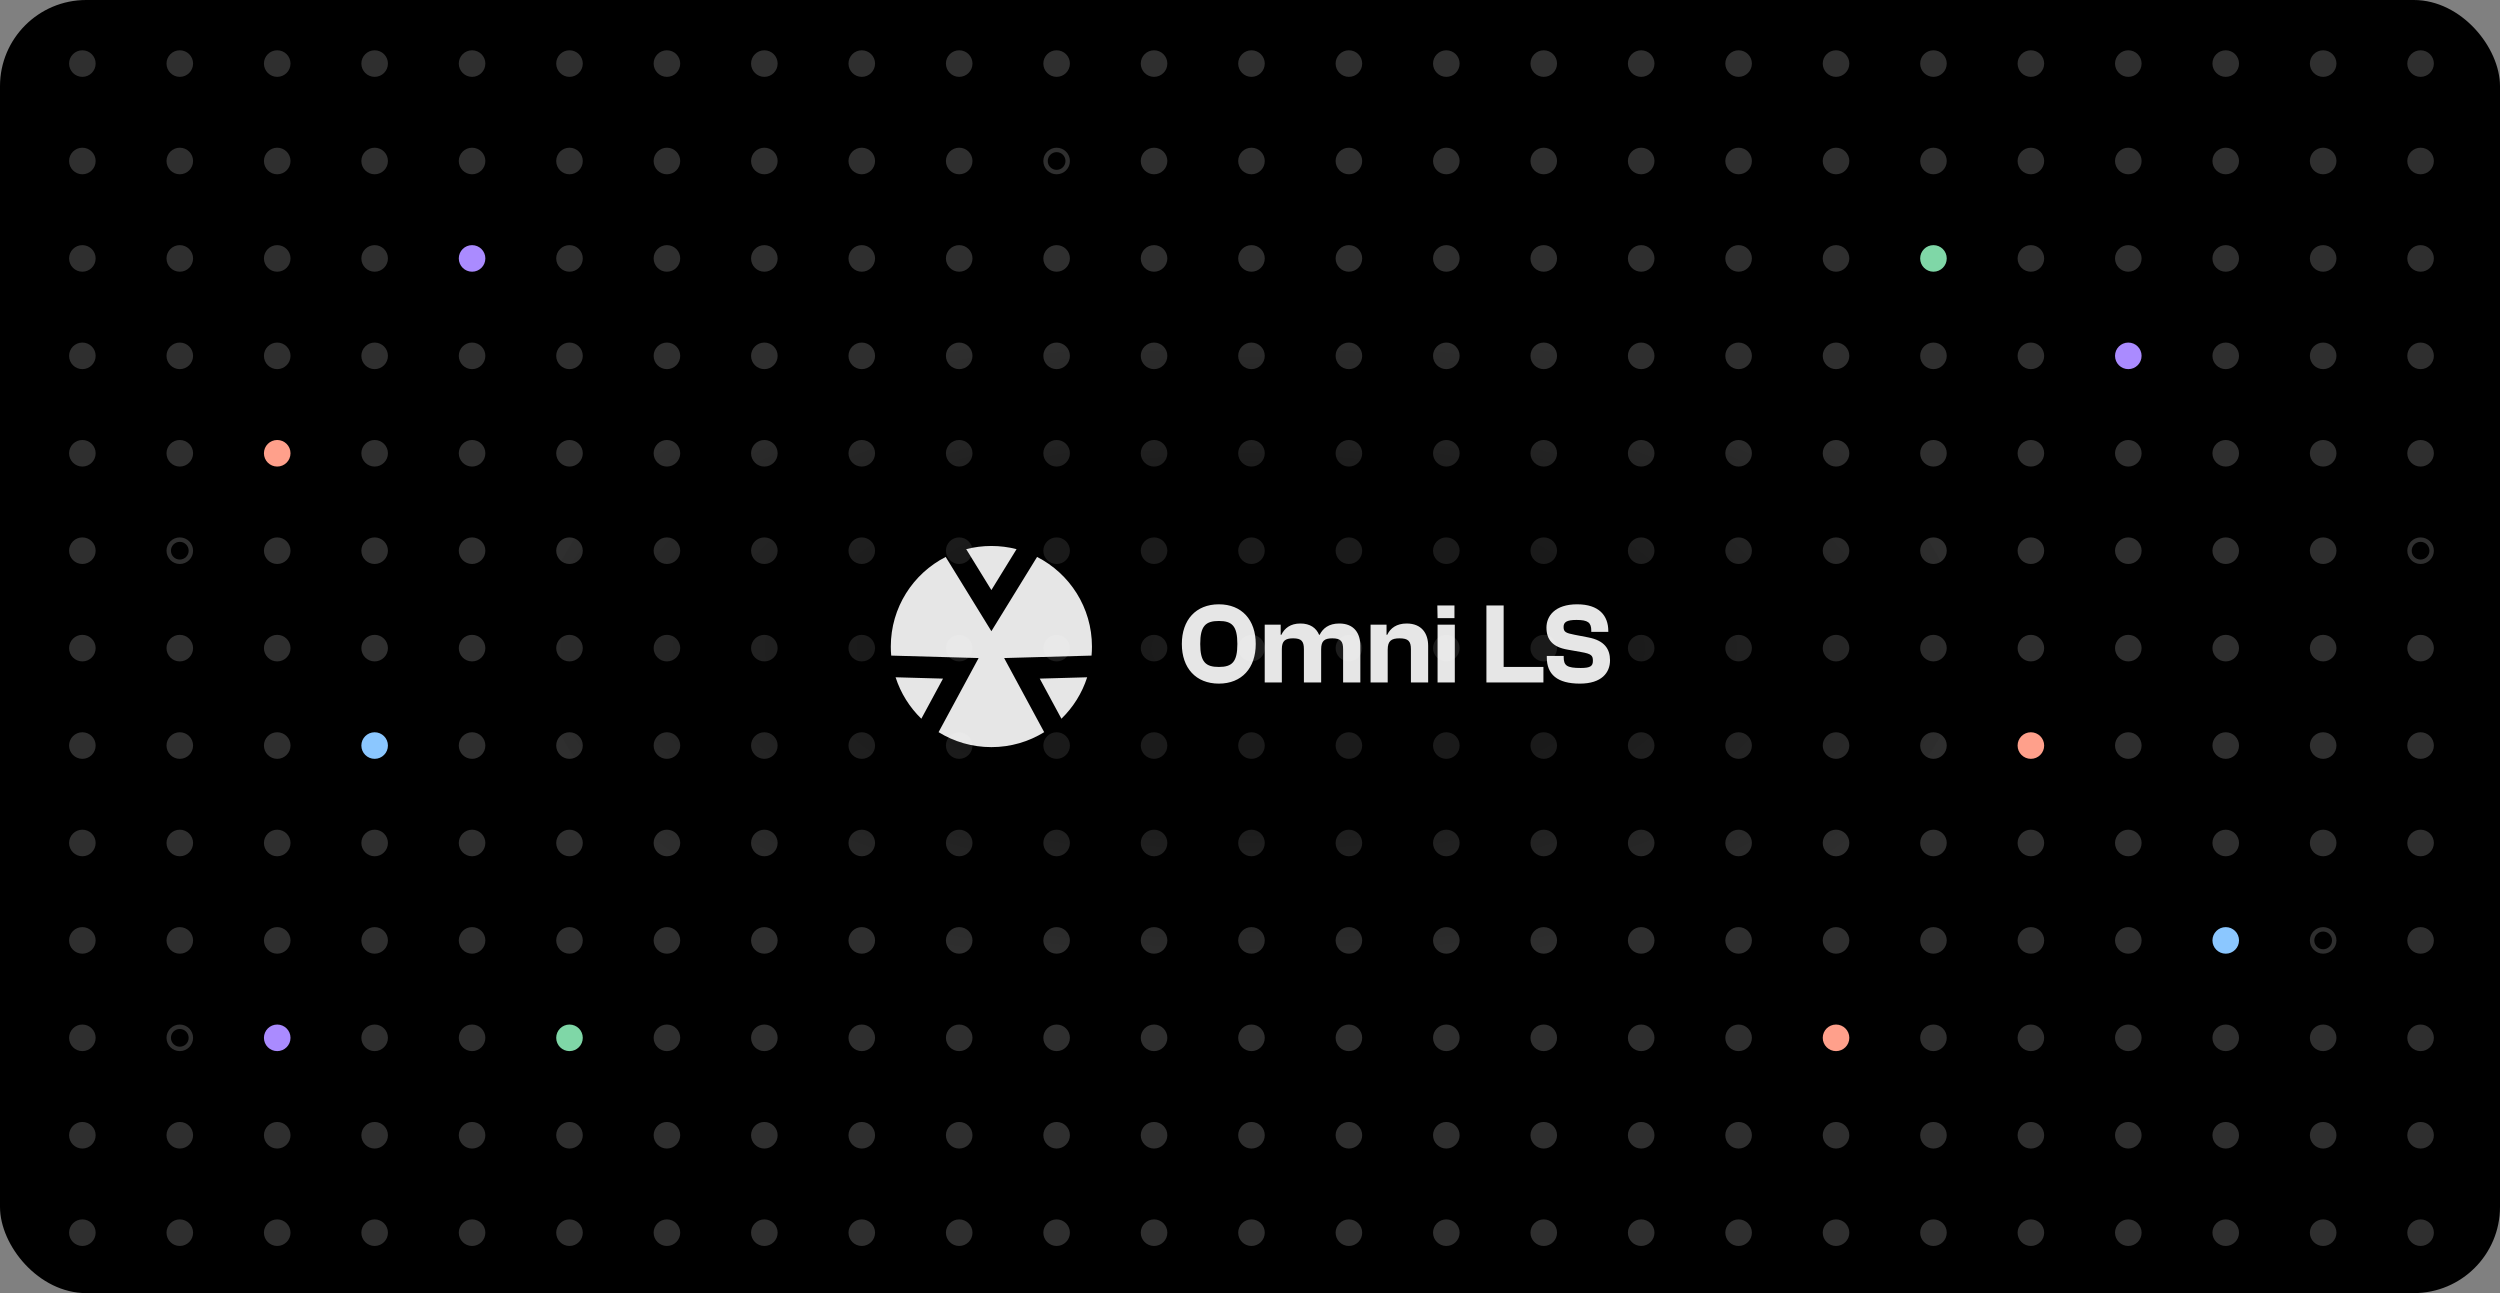 <svg width="696" height="360" viewBox="0 0 696 360" fill="none" xmlns="http://www.w3.org/2000/svg">
<rect x="0" y="0" width="696" height="360" fill="#808080" stroke="none"/>
<g clip-path="url(#clip0_397_5857)">
<rect width="696" height="360" rx="24" fill="black"/>
<circle cx="22.931" cy="17.699" r="3.699" fill="#2F2F2F"/>
<circle cx="50.055" cy="17.699" r="3.699" fill="#2F2F2F"/>
<circle cx="77.178" cy="17.699" r="3.699" fill="#2F2F2F"/>
<circle cx="104.301" cy="17.699" r="3.699" fill="#2F2F2F"/>
<circle cx="131.425" cy="17.699" r="3.699" fill="#2F2F2F"/>
<circle cx="158.548" cy="17.699" r="3.699" fill="#2F2F2F"/>
<circle cx="185.671" cy="17.699" r="3.699" fill="#2F2F2F"/>
<circle cx="212.795" cy="17.699" r="3.699" fill="#2F2F2F"/>
<circle cx="239.918" cy="17.699" r="3.699" fill="#2F2F2F"/>
<circle cx="267.041" cy="17.699" r="3.699" fill="#2F2F2F"/>
<circle cx="294.164" cy="17.699" r="3.699" fill="#2F2F2F"/>
<circle cx="321.288" cy="17.699" r="3.699" fill="#2F2F2F"/>
<circle cx="348.411" cy="17.699" r="3.699" fill="#2F2F2F"/>
<circle cx="375.534" cy="17.699" r="3.699" fill="#2F2F2F"/>
<circle cx="402.658" cy="17.699" r="3.699" fill="#2F2F2F"/>
<circle cx="429.781" cy="17.699" r="3.699" fill="#2F2F2F"/>
<circle cx="456.904" cy="17.699" r="3.699" fill="#2F2F2F"/>
<circle cx="484.027" cy="17.699" r="3.699" fill="#2F2F2F"/>
<circle cx="511.151" cy="17.699" r="3.699" fill="#2F2F2F"/>
<circle cx="538.274" cy="17.699" r="3.699" fill="#2F2F2F"/>
<circle cx="565.397" cy="17.699" r="3.699" fill="#2F2F2F"/>
<circle cx="592.521" cy="17.699" r="3.699" fill="#2F2F2F"/>
<circle cx="619.644" cy="17.699" r="3.699" fill="#2F2F2F"/>
<circle cx="646.767" cy="17.699" r="3.699" fill="#2F2F2F"/>
<circle cx="673.89" cy="17.699" r="3.699" fill="#2F2F2F"/>
<circle cx="22.931" cy="44.822" r="3.699" fill="#2F2F2F"/>
<circle cx="50.055" cy="44.822" r="3.699" fill="#2F2F2F"/>
<circle cx="77.178" cy="44.822" r="3.699" fill="#2F2F2F"/>
<circle cx="104.301" cy="44.822" r="3.699" fill="#2F2F2F"/>
<circle cx="131.425" cy="44.822" r="3.699" fill="#2F2F2F"/>
<circle cx="158.548" cy="44.822" r="3.699" fill="#2F2F2F"/>
<circle cx="185.671" cy="44.822" r="3.699" fill="#2F2F2F"/>
<circle cx="212.795" cy="44.822" r="3.699" fill="#2F2F2F"/>
<circle cx="239.918" cy="44.822" r="3.699" fill="#2F2F2F"/>
<circle cx="267.041" cy="44.822" r="3.699" fill="#2F2F2F"/>
<circle cx="294.164" cy="44.822" r="3.082" stroke="#2F2F2F" stroke-width="1.233"/>
<circle cx="321.288" cy="44.822" r="3.699" fill="#2F2F2F"/>
<circle cx="348.411" cy="44.822" r="3.699" fill="#2F2F2F"/>
<circle cx="375.534" cy="44.822" r="3.699" fill="#2F2F2F"/>
<circle cx="402.658" cy="44.822" r="3.699" fill="#2F2F2F"/>
<circle cx="429.781" cy="44.822" r="3.699" fill="#2F2F2F"/>
<circle cx="456.904" cy="44.822" r="3.699" fill="#2F2F2F"/>
<circle cx="484.027" cy="44.822" r="3.699" fill="#2F2F2F"/>
<circle cx="511.151" cy="44.822" r="3.699" fill="#2F2F2F"/>
<circle cx="538.274" cy="44.822" r="3.699" fill="#2F2F2F"/>
<circle cx="565.397" cy="44.822" r="3.699" fill="#2F2F2F"/>
<circle cx="592.521" cy="44.822" r="3.699" fill="#2F2F2F"/>
<circle cx="619.644" cy="44.822" r="3.699" fill="#2F2F2F"/>
<circle cx="646.767" cy="44.822" r="3.699" fill="#2F2F2F"/>
<circle cx="673.89" cy="44.822" r="3.699" fill="#2F2F2F"/>
<circle cx="22.931" cy="71.945" r="3.699" fill="#2F2F2F"/>
<circle cx="50.055" cy="71.945" r="3.699" fill="#2F2F2F"/>
<circle cx="77.178" cy="71.945" r="3.699" fill="#2F2F2F"/>
<circle cx="104.301" cy="71.945" r="3.699" fill="#2F2F2F"/>
<circle cx="131.425" cy="71.945" r="3.699" fill="#AA8BFF"/>
<circle cx="158.548" cy="71.945" r="3.699" fill="#2F2F2F"/>
<circle cx="185.671" cy="71.945" r="3.699" fill="#2F2F2F"/>
<circle cx="212.795" cy="71.945" r="3.699" fill="#2F2F2F"/>
<circle cx="239.918" cy="71.945" r="3.699" fill="#2F2F2F"/>
<circle cx="267.041" cy="71.945" r="3.699" fill="#2F2F2F"/>
<circle cx="294.164" cy="71.945" r="3.699" fill="#2F2F2F"/>
<circle cx="321.288" cy="71.945" r="3.699" fill="#2F2F2F"/>
<circle cx="348.411" cy="71.945" r="3.699" fill="#2F2F2F"/>
<circle cx="375.534" cy="71.945" r="3.699" fill="#2F2F2F"/>
<circle cx="402.658" cy="71.945" r="3.699" fill="#2F2F2F"/>
<circle cx="429.781" cy="71.945" r="3.699" fill="#2F2F2F"/>
<circle cx="456.904" cy="71.945" r="3.699" fill="#2F2F2F"/>
<circle cx="484.027" cy="71.945" r="3.699" fill="#2F2F2F"/>
<circle cx="511.151" cy="71.945" r="3.699" fill="#2F2F2F"/>
<circle cx="538.274" cy="71.945" r="3.699" fill="#7FD7A7"/>
<circle cx="565.397" cy="71.945" r="3.699" fill="#2F2F2F"/>
<circle cx="592.521" cy="71.945" r="3.699" fill="#2F2F2F"/>
<circle cx="619.644" cy="71.945" r="3.699" fill="#2F2F2F"/>
<circle cx="646.767" cy="71.945" r="3.699" fill="#2F2F2F"/>
<circle cx="673.89" cy="71.945" r="3.699" fill="#2F2F2F"/>
<circle cx="22.931" cy="99.069" r="3.699" fill="#2F2F2F"/>
<circle cx="50.055" cy="99.069" r="3.699" fill="#2F2F2F"/>
<circle cx="77.178" cy="99.069" r="3.699" fill="#2F2F2F"/>
<circle cx="104.301" cy="99.069" r="3.699" fill="#2F2F2F"/>
<circle cx="131.425" cy="99.069" r="3.699" fill="#2F2F2F"/>
<circle cx="158.548" cy="99.069" r="3.699" fill="#2F2F2F"/>
<circle cx="185.671" cy="99.069" r="3.699" fill="#2F2F2F"/>
<circle cx="212.795" cy="99.069" r="3.699" fill="#2F2F2F"/>
<circle cx="239.918" cy="99.069" r="3.699" fill="#2F2F2F"/>
<circle cx="267.041" cy="99.069" r="3.699" fill="#2F2F2F"/>
<circle cx="294.164" cy="99.069" r="3.699" fill="#2F2F2F"/>
<circle cx="321.288" cy="99.069" r="3.699" fill="#2F2F2F"/>
<circle cx="348.411" cy="99.069" r="3.699" fill="#2F2F2F"/>
<circle cx="375.534" cy="99.069" r="3.699" fill="#2F2F2F"/>
<circle cx="402.658" cy="99.069" r="3.699" fill="#2F2F2F"/>
<circle cx="429.781" cy="99.069" r="3.699" fill="#2F2F2F"/>
<circle cx="456.904" cy="99.069" r="3.699" fill="#2F2F2F"/>
<circle cx="484.027" cy="99.069" r="3.699" fill="#2F2F2F"/>
<circle cx="511.151" cy="99.069" r="3.699" fill="#2F2F2F"/>
<circle cx="538.274" cy="99.069" r="3.699" fill="#2F2F2F"/>
<circle cx="565.397" cy="99.069" r="3.699" fill="#2F2F2F"/>
<circle cx="592.521" cy="99.069" r="3.699" fill="#AA8BFF"/>
<circle cx="619.644" cy="99.069" r="3.699" fill="#2F2F2F"/>
<circle cx="646.767" cy="99.069" r="3.699" fill="#2F2F2F"/>
<circle cx="673.89" cy="99.069" r="3.699" fill="#2F2F2F"/>
<circle cx="22.931" cy="126.192" r="3.699" fill="#2F2F2F"/>
<circle cx="50.055" cy="126.192" r="3.699" fill="#2F2F2F"/>
<circle cx="77.178" cy="126.192" r="3.699" fill="#FFA08B"/>
<circle cx="104.301" cy="126.192" r="3.699" fill="#2F2F2F"/>
<circle cx="131.425" cy="126.192" r="3.699" fill="#2F2F2F"/>
<circle cx="158.548" cy="126.192" r="3.699" fill="#2F2F2F"/>
<circle cx="185.671" cy="126.192" r="3.699" fill="#2F2F2F"/>
<circle cx="212.795" cy="126.192" r="3.699" fill="#2F2F2F"/>
<circle cx="239.918" cy="126.192" r="3.699" fill="#2F2F2F"/>
<circle cx="267.041" cy="126.192" r="3.699" fill="#2F2F2F"/>
<circle cx="294.164" cy="126.192" r="3.699" fill="#2F2F2F"/>
<circle cx="321.288" cy="126.192" r="3.699" fill="#2F2F2F"/>
<circle cx="348.411" cy="126.192" r="3.699" fill="#2F2F2F"/>
<circle cx="375.534" cy="126.192" r="3.699" fill="#2F2F2F"/>
<circle cx="402.658" cy="126.192" r="3.699" fill="#2F2F2F"/>
<circle cx="429.781" cy="126.192" r="3.699" fill="#2F2F2F"/>
<circle cx="456.904" cy="126.192" r="3.699" fill="#2F2F2F"/>
<circle cx="484.027" cy="126.192" r="3.699" fill="#2F2F2F"/>
<circle cx="511.151" cy="126.192" r="3.699" fill="#2F2F2F"/>
<circle cx="538.274" cy="126.192" r="3.699" fill="#2F2F2F"/>
<circle cx="565.397" cy="126.192" r="3.699" fill="#2F2F2F"/>
<circle cx="592.521" cy="126.192" r="3.699" fill="#2F2F2F"/>
<circle cx="619.644" cy="126.192" r="3.699" fill="#2F2F2F"/>
<circle cx="646.767" cy="126.192" r="3.699" fill="#2F2F2F"/>
<circle cx="673.89" cy="126.192" r="3.699" fill="#2F2F2F"/>
<circle cx="22.931" cy="153.315" r="3.699" fill="#2F2F2F"/>
<circle cx="50.055" cy="153.315" r="3.082" stroke="#2F2F2F" stroke-width="1.233"/>
<circle cx="77.178" cy="153.315" r="3.699" fill="#2F2F2F"/>
<circle cx="104.301" cy="153.315" r="3.699" fill="#2F2F2F"/>
<circle cx="131.425" cy="153.315" r="3.699" fill="#2F2F2F"/>
<circle cx="158.548" cy="153.315" r="3.699" fill="#2F2F2F"/>
<circle cx="185.671" cy="153.315" r="3.699" fill="#2F2F2F"/>
<circle cx="212.795" cy="153.315" r="3.699" fill="#2F2F2F"/>
<circle cx="239.918" cy="153.315" r="3.699" fill="#2F2F2F"/>
<circle cx="267.041" cy="153.315" r="3.699" fill="#2F2F2F"/>
<circle cx="294.164" cy="153.315" r="3.699" fill="#2F2F2F"/>
<circle cx="321.288" cy="153.315" r="3.699" fill="#2F2F2F"/>
<circle cx="348.411" cy="153.315" r="3.699" fill="#2F2F2F"/>
<circle cx="375.534" cy="153.315" r="3.699" fill="#2F2F2F"/>
<circle cx="402.658" cy="153.315" r="3.699" fill="#2F2F2F"/>
<circle cx="429.781" cy="153.315" r="3.699" fill="#2F2F2F"/>
<circle cx="456.904" cy="153.315" r="3.699" fill="#2F2F2F"/>
<circle cx="484.027" cy="153.315" r="3.699" fill="#2F2F2F"/>
<circle cx="511.151" cy="153.315" r="3.699" fill="#2F2F2F"/>
<circle cx="538.274" cy="153.315" r="3.699" fill="#2F2F2F"/>
<circle cx="565.397" cy="153.315" r="3.699" fill="#2F2F2F"/>
<circle cx="592.521" cy="153.315" r="3.699" fill="#2F2F2F"/>
<circle cx="619.644" cy="153.315" r="3.699" fill="#2F2F2F"/>
<circle cx="646.767" cy="153.315" r="3.699" fill="#2F2F2F"/>
<circle cx="673.89" cy="153.315" r="3.082" stroke="#2F2F2F" stroke-width="1.233"/>
<circle cx="22.931" cy="180.438" r="3.699" fill="#2F2F2F"/>
<circle cx="50.055" cy="180.438" r="3.699" fill="#2F2F2F"/>
<circle cx="77.178" cy="180.438" r="3.699" fill="#2F2F2F"/>
<circle cx="104.301" cy="180.438" r="3.699" fill="#2F2F2F"/>
<circle cx="131.425" cy="180.438" r="3.699" fill="#2F2F2F"/>
<circle cx="158.548" cy="180.438" r="3.699" fill="#2F2F2F"/>
<circle cx="185.671" cy="180.438" r="3.699" fill="#2F2F2F"/>
<circle cx="212.795" cy="180.438" r="3.699" fill="#2F2F2F"/>
<circle cx="239.918" cy="180.438" r="3.699" fill="#2F2F2F"/>
<circle cx="267.041" cy="180.438" r="3.699" fill="#2F2F2F"/>
<circle cx="294.164" cy="180.438" r="3.699" fill="#2F2F2F"/>
<circle cx="321.288" cy="180.438" r="3.699" fill="#2F2F2F"/>
<circle cx="348.411" cy="180.438" r="3.699" fill="#2F2F2F"/>
<circle cx="375.534" cy="180.438" r="3.699" fill="#2F2F2F"/>
<circle cx="402.658" cy="180.438" r="3.699" fill="#2F2F2F"/>
<circle cx="429.781" cy="180.438" r="3.699" fill="#2F2F2F"/>
<circle cx="456.904" cy="180.438" r="3.699" fill="#2F2F2F"/>
<circle cx="484.027" cy="180.438" r="3.699" fill="#2F2F2F"/>
<circle cx="511.151" cy="180.438" r="3.699" fill="#2F2F2F"/>
<circle cx="538.274" cy="180.438" r="3.699" fill="#2F2F2F"/>
<circle cx="565.397" cy="180.438" r="3.699" fill="#2F2F2F"/>
<circle cx="592.521" cy="180.438" r="3.699" fill="#2F2F2F"/>
<circle cx="619.644" cy="180.438" r="3.699" fill="#2F2F2F"/>
<circle cx="646.767" cy="180.438" r="3.699" fill="#2F2F2F"/>
<circle cx="673.89" cy="180.438" r="3.699" fill="#2F2F2F"/>
<circle cx="22.931" cy="207.562" r="3.699" fill="#2F2F2F"/>
<circle cx="50.055" cy="207.562" r="3.699" fill="#2F2F2F"/>
<circle cx="77.178" cy="207.562" r="3.699" fill="#2F2F2F"/>
<circle cx="104.301" cy="207.562" r="3.699" fill="#8BC7FF"/>
<circle cx="131.425" cy="207.562" r="3.699" fill="#2F2F2F"/>
<circle cx="158.548" cy="207.562" r="3.699" fill="#2F2F2F"/>
<circle cx="185.671" cy="207.562" r="3.699" fill="#2F2F2F"/>
<circle cx="212.795" cy="207.562" r="3.699" fill="#2F2F2F"/>
<circle cx="239.918" cy="207.562" r="3.699" fill="#2F2F2F"/>
<circle cx="267.041" cy="207.562" r="3.699" fill="#2F2F2F"/>
<circle cx="294.164" cy="207.562" r="3.699" fill="#2F2F2F"/>
<circle cx="321.288" cy="207.562" r="3.699" fill="#2F2F2F"/>
<circle cx="348.411" cy="207.562" r="3.699" fill="#2F2F2F"/>
<circle cx="375.534" cy="207.562" r="3.699" fill="#2F2F2F"/>
<circle cx="402.658" cy="207.562" r="3.699" fill="#2F2F2F"/>
<circle cx="429.781" cy="207.562" r="3.699" fill="#2F2F2F"/>
<circle cx="456.904" cy="207.562" r="3.699" fill="#2F2F2F"/>
<circle cx="484.027" cy="207.562" r="3.699" fill="#2F2F2F"/>
<circle cx="511.151" cy="207.562" r="3.699" fill="#2F2F2F"/>
<circle cx="538.274" cy="207.562" r="3.699" fill="#2F2F2F"/>
<circle cx="565.397" cy="207.562" r="3.699" fill="#FFA08B"/>
<circle cx="592.521" cy="207.562" r="3.699" fill="#2F2F2F"/>
<circle cx="619.644" cy="207.562" r="3.699" fill="#2F2F2F"/>
<circle cx="646.767" cy="207.562" r="3.699" fill="#2F2F2F"/>
<circle cx="673.89" cy="207.562" r="3.699" fill="#2F2F2F"/>
<circle cx="22.931" cy="234.685" r="3.699" fill="#2F2F2F"/>
<circle cx="50.055" cy="234.685" r="3.699" fill="#2F2F2F"/>
<circle cx="77.178" cy="234.685" r="3.699" fill="#2F2F2F"/>
<circle cx="104.301" cy="234.685" r="3.699" fill="#2F2F2F"/>
<circle cx="131.425" cy="234.685" r="3.699" fill="#2F2F2F"/>
<circle cx="158.548" cy="234.685" r="3.699" fill="#2F2F2F"/>
<circle cx="185.671" cy="234.685" r="3.699" fill="#2F2F2F"/>
<circle cx="212.795" cy="234.685" r="3.699" fill="#2F2F2F"/>
<circle cx="239.918" cy="234.685" r="3.699" fill="#2F2F2F"/>
<circle cx="267.041" cy="234.685" r="3.699" fill="#2F2F2F"/>
<circle cx="294.164" cy="234.685" r="3.699" fill="#2F2F2F"/>
<circle cx="321.288" cy="234.685" r="3.699" fill="#2F2F2F"/>
<circle cx="348.411" cy="234.685" r="3.699" fill="#2F2F2F"/>
<circle cx="375.534" cy="234.685" r="3.699" fill="#2F2F2F"/>
<circle cx="402.658" cy="234.685" r="3.699" fill="#2F2F2F"/>
<circle cx="429.781" cy="234.685" r="3.699" fill="#2F2F2F"/>
<circle cx="456.904" cy="234.685" r="3.699" fill="#2F2F2F"/>
<circle cx="484.027" cy="234.685" r="3.699" fill="#2F2F2F"/>
<circle cx="511.151" cy="234.685" r="3.699" fill="#2F2F2F"/>
<circle cx="538.274" cy="234.685" r="3.699" fill="#2F2F2F"/>
<circle cx="565.397" cy="234.685" r="3.699" fill="#2F2F2F"/>
<circle cx="592.521" cy="234.685" r="3.699" fill="#2F2F2F"/>
<circle cx="619.644" cy="234.685" r="3.699" fill="#2F2F2F"/>
<circle cx="646.767" cy="234.685" r="3.699" fill="#2F2F2F"/>
<circle cx="673.89" cy="234.685" r="3.699" fill="#2F2F2F"/>
<circle cx="22.931" cy="261.808" r="3.699" fill="#2F2F2F"/>
<circle cx="50.055" cy="261.808" r="3.699" fill="#2F2F2F"/>
<circle cx="77.178" cy="261.808" r="3.699" fill="#2F2F2F"/>
<circle cx="104.301" cy="261.808" r="3.699" fill="#2F2F2F"/>
<circle cx="131.425" cy="261.808" r="3.699" fill="#2F2F2F"/>
<circle cx="158.548" cy="261.808" r="3.699" fill="#2F2F2F"/>
<circle cx="185.671" cy="261.808" r="3.699" fill="#2F2F2F"/>
<circle cx="212.795" cy="261.808" r="3.699" fill="#2F2F2F"/>
<circle cx="239.918" cy="261.808" r="3.699" fill="#2F2F2F"/>
<circle cx="267.041" cy="261.808" r="3.699" fill="#2F2F2F"/>
<circle cx="294.164" cy="261.808" r="3.699" fill="#2F2F2F"/>
<circle cx="321.288" cy="261.808" r="3.699" fill="#2F2F2F"/>
<circle cx="348.411" cy="261.808" r="3.699" fill="#2F2F2F"/>
<circle cx="375.534" cy="261.808" r="3.699" fill="#2F2F2F"/>
<circle cx="402.658" cy="261.808" r="3.699" fill="#2F2F2F"/>
<circle cx="429.781" cy="261.808" r="3.699" fill="#2F2F2F"/>
<circle cx="456.904" cy="261.808" r="3.699" fill="#2F2F2F"/>
<circle cx="484.027" cy="261.808" r="3.699" fill="#2F2F2F"/>
<circle cx="511.151" cy="261.808" r="3.699" fill="#2F2F2F"/>
<circle cx="538.274" cy="261.808" r="3.699" fill="#2F2F2F"/>
<circle cx="565.397" cy="261.808" r="3.699" fill="#2F2F2F"/>
<circle cx="592.521" cy="261.808" r="3.699" fill="#2F2F2F"/>
<circle cx="619.644" cy="261.808" r="3.699" fill="#8BC7FF"/>
<circle cx="646.767" cy="261.808" r="3.082" stroke="#2F2F2F" stroke-width="1.233"/>
<circle cx="673.89" cy="261.808" r="3.699" fill="#2F2F2F"/>
<circle cx="22.931" cy="288.932" r="3.699" fill="#2F2F2F"/>
<circle cx="50.055" cy="288.932" r="3.082" stroke="#2F2F2F" stroke-width="1.233"/>
<circle cx="77.178" cy="288.932" r="3.699" fill="#AA8BFF"/>
<circle cx="104.301" cy="288.932" r="3.699" fill="#2F2F2F"/>
<circle cx="131.425" cy="288.932" r="3.699" fill="#2F2F2F"/>
<circle cx="158.548" cy="288.932" r="3.699" fill="#7FD7A7"/>
<circle cx="185.671" cy="288.932" r="3.699" fill="#2F2F2F"/>
<circle cx="212.795" cy="288.932" r="3.699" fill="#2F2F2F"/>
<circle cx="239.918" cy="288.932" r="3.699" fill="#2F2F2F"/>
<circle cx="267.041" cy="288.932" r="3.699" fill="#2F2F2F"/>
<circle cx="294.164" cy="288.932" r="3.699" fill="#2F2F2F"/>
<circle cx="321.288" cy="288.932" r="3.699" fill="#2F2F2F"/>
<circle cx="348.411" cy="288.932" r="3.699" fill="#2F2F2F"/>
<circle cx="375.534" cy="288.932" r="3.699" fill="#2F2F2F"/>
<circle cx="402.658" cy="288.932" r="3.699" fill="#2F2F2F"/>
<circle cx="429.781" cy="288.932" r="3.699" fill="#2F2F2F"/>
<circle cx="456.904" cy="288.932" r="3.699" fill="#2F2F2F"/>
<circle cx="484.027" cy="288.932" r="3.699" fill="#2F2F2F"/>
<circle cx="511.151" cy="288.932" r="3.699" fill="#FFA08B"/>
<circle cx="538.274" cy="288.932" r="3.699" fill="#2F2F2F"/>
<circle cx="565.397" cy="288.932" r="3.699" fill="#2F2F2F"/>
<circle cx="592.521" cy="288.932" r="3.699" fill="#2F2F2F"/>
<circle cx="619.644" cy="288.932" r="3.699" fill="#2F2F2F"/>
<circle cx="646.767" cy="288.932" r="3.699" fill="#2F2F2F"/>
<circle cx="673.89" cy="288.932" r="3.699" fill="#2F2F2F"/>
<circle cx="22.931" cy="316.055" r="3.699" fill="#2F2F2F"/>
<circle cx="50.055" cy="316.055" r="3.699" fill="#2F2F2F"/>
<circle cx="77.178" cy="316.055" r="3.699" fill="#2F2F2F"/>
<circle cx="104.301" cy="316.055" r="3.699" fill="#2F2F2F"/>
<circle cx="131.425" cy="316.055" r="3.699" fill="#2F2F2F"/>
<circle cx="158.548" cy="316.055" r="3.699" fill="#2F2F2F"/>
<circle cx="185.671" cy="316.055" r="3.699" fill="#2F2F2F"/>
<circle cx="212.795" cy="316.055" r="3.699" fill="#2F2F2F"/>
<circle cx="239.918" cy="316.055" r="3.699" fill="#2F2F2F"/>
<circle cx="267.041" cy="316.055" r="3.699" fill="#2F2F2F"/>
<circle cx="294.164" cy="316.055" r="3.699" fill="#2F2F2F"/>
<circle cx="321.288" cy="316.055" r="3.699" fill="#2F2F2F"/>
<circle cx="348.411" cy="316.055" r="3.699" fill="#2F2F2F"/>
<circle cx="375.534" cy="316.055" r="3.699" fill="#2F2F2F"/>
<circle cx="402.658" cy="316.055" r="3.699" fill="#2F2F2F"/>
<circle cx="429.781" cy="316.055" r="3.699" fill="#2F2F2F"/>
<circle cx="456.904" cy="316.055" r="3.699" fill="#2F2F2F"/>
<circle cx="484.027" cy="316.055" r="3.699" fill="#2F2F2F"/>
<circle cx="511.151" cy="316.055" r="3.699" fill="#2F2F2F"/>
<circle cx="538.274" cy="316.055" r="3.699" fill="#2F2F2F"/>
<circle cx="565.397" cy="316.055" r="3.699" fill="#2F2F2F"/>
<circle cx="592.521" cy="316.055" r="3.699" fill="#2F2F2F"/>
<circle cx="619.644" cy="316.055" r="3.699" fill="#2F2F2F"/>
<circle cx="646.767" cy="316.055" r="3.699" fill="#2F2F2F"/>
<circle cx="673.89" cy="316.055" r="3.699" fill="#2F2F2F"/>
<circle cx="22.931" cy="343.178" r="3.699" fill="#2F2F2F"/>
<circle cx="50.055" cy="343.178" r="3.699" fill="#2F2F2F"/>
<circle cx="77.178" cy="343.178" r="3.699" fill="#2F2F2F"/>
<circle cx="104.301" cy="343.178" r="3.699" fill="#2F2F2F"/>
<circle cx="131.425" cy="343.178" r="3.699" fill="#2F2F2F"/>
<circle cx="158.548" cy="343.178" r="3.699" fill="#2F2F2F"/>
<circle cx="185.671" cy="343.178" r="3.699" fill="#2F2F2F"/>
<circle cx="212.795" cy="343.178" r="3.699" fill="#2F2F2F"/>
<circle cx="239.918" cy="343.178" r="3.699" fill="#2F2F2F"/>
<circle cx="267.041" cy="343.178" r="3.699" fill="#2F2F2F"/>
<circle cx="294.164" cy="343.178" r="3.699" fill="#2F2F2F"/>
<circle cx="321.288" cy="343.178" r="3.699" fill="#2F2F2F"/>
<circle cx="348.411" cy="343.178" r="3.699" fill="#2F2F2F"/>
<circle cx="375.534" cy="343.178" r="3.699" fill="#2F2F2F"/>
<circle cx="402.658" cy="343.178" r="3.699" fill="#2F2F2F"/>
<circle cx="429.781" cy="343.178" r="3.699" fill="#2F2F2F"/>
<circle cx="456.904" cy="343.178" r="3.699" fill="#2F2F2F"/>
<circle cx="484.027" cy="343.178" r="3.699" fill="#2F2F2F"/>
<circle cx="511.151" cy="343.178" r="3.699" fill="#2F2F2F"/>
<circle cx="538.274" cy="343.178" r="3.699" fill="#2F2F2F"/>
<circle cx="565.397" cy="343.178" r="3.699" fill="#2F2F2F"/>
<circle cx="592.521" cy="343.178" r="3.699" fill="#2F2F2F"/>
<circle cx="619.644" cy="343.178" r="3.699" fill="#2F2F2F"/>
<circle cx="646.767" cy="343.178" r="3.699" fill="#2F2F2F"/>
<circle cx="673.89" cy="343.178" r="3.699" fill="#2F2F2F"/>
<ellipse opacity="0.5" cx="348.25" cy="180.5" rx="198.25" ry="97.5" fill="url(#paint0_radial_397_5857)"/>
<path fill-rule="evenodd" clip-rule="evenodd" d="M263.278 155.051C254.209 159.684 248 169.117 248 180C248 180.849 248.038 181.689 248.112 182.518L267.577 183.065L272.45 183.201L270.132 187.49L261.298 203.834C265.571 206.475 270.607 208 276 208C281.393 208 286.429 206.475 290.702 203.834L281.868 187.49L279.55 183.201L284.423 183.065L303.888 182.518C303.962 181.689 304 180.849 304 180C304 169.117 297.791 159.684 288.722 155.05L278.555 171.572L276 175.724L273.445 171.572L263.278 155.051ZM302.669 188.555L289.465 188.926L295.501 200.093C298.759 196.93 301.25 192.983 302.669 188.555ZM249.331 188.555C250.75 192.983 253.241 196.93 256.499 200.093L262.535 188.926L249.331 188.555ZM268.99 152.885C271.23 152.307 273.579 152 276 152C278.421 152 280.77 152.307 283.01 152.885L276 164.276L268.99 152.885Z" fill="white" fill-opacity="0.9"/>
<path d="M339.328 190.32C332.928 190.32 329.024 185.968 329.024 179.28C329.024 172.592 332.928 168.24 339.328 168.24C345.728 168.24 349.6 172.592 349.6 179.28C349.6 185.968 345.728 190.32 339.328 190.32ZM339.328 185.68C343.008 185.68 344.48 184.304 344.48 179.28C344.48 174.256 343.008 172.88 339.328 172.88C335.648 172.88 334.144 174.256 334.144 179.28C334.144 184.304 335.648 185.68 339.328 185.68ZM356.865 190H352.097V173.904H356.545V176.72H356.737C357.601 174.896 359.265 173.584 362.017 173.584C364.769 173.584 366.433 174.832 367.233 176.72H367.393C368.289 174.96 369.889 173.584 372.865 173.584C377.025 173.584 378.721 176.368 378.721 179.792V190H373.921V180.752C373.921 178.512 373.249 177.712 370.913 177.712C368.737 177.712 367.809 178.416 367.809 180.752V190H363.009V180.752C363.009 178.512 362.305 177.712 360.001 177.712C357.825 177.712 356.865 178.416 356.865 180.688V190ZM386.334 190H381.566V173.904H386.014V176.72H386.206C387.07 174.896 388.798 173.584 391.614 173.584C395.806 173.584 397.598 176.368 397.598 179.792V190H392.798V180.752C392.798 178.512 392.062 177.712 389.63 177.712C387.326 177.712 386.334 178.448 386.334 180.88V190ZM404.922 172.08H400.218L400.154 168.56H404.922V172.08ZM405.018 190H400.218V173.904H405.018V190ZM429.689 190H413.817V168.56H418.617V185.68H429.689V190ZM439.845 190.32C433.541 190.32 430.629 187.76 430.629 183.024V182.608H435.333V182.928C435.333 185.296 436.197 185.968 440.069 185.968C442.789 185.968 443.461 185.424 443.461 183.984C443.461 182.544 443.141 182.032 440.133 181.52L436.357 180.848C432.261 180.144 430.533 178.064 430.533 174.736C430.533 171.472 432.933 168.24 439.077 168.24C445.189 168.24 447.749 171.408 447.749 175.664V175.92H443.013V175.568C443.013 173.328 442.085 172.592 438.917 172.592C436.165 172.592 435.301 173.2 435.301 174.544C435.301 175.92 435.877 176.24 438.373 176.72L442.181 177.456C446.693 178.32 448.229 180.688 448.229 183.824C448.229 187.248 445.925 190.32 439.845 190.32Z" fill="white" fill-opacity="0.9"/>
</g>
<defs>
<radialGradient id="paint0_radial_397_5857" cx="0" cy="0" r="1" gradientUnits="userSpaceOnUse" gradientTransform="translate(348.25 180.5) rotate(90) scale(91.039 208.878)">
<stop stop-opacity="0.8"/>
<stop offset="0.481" stop-opacity="0.9"/>
<stop offset="1" stop-opacity="0"/>
</radialGradient>
<clipPath id="clip0_397_5857">
<rect width="696" height="360" rx="24" fill="white"/>
</clipPath>
</defs>
</svg>

